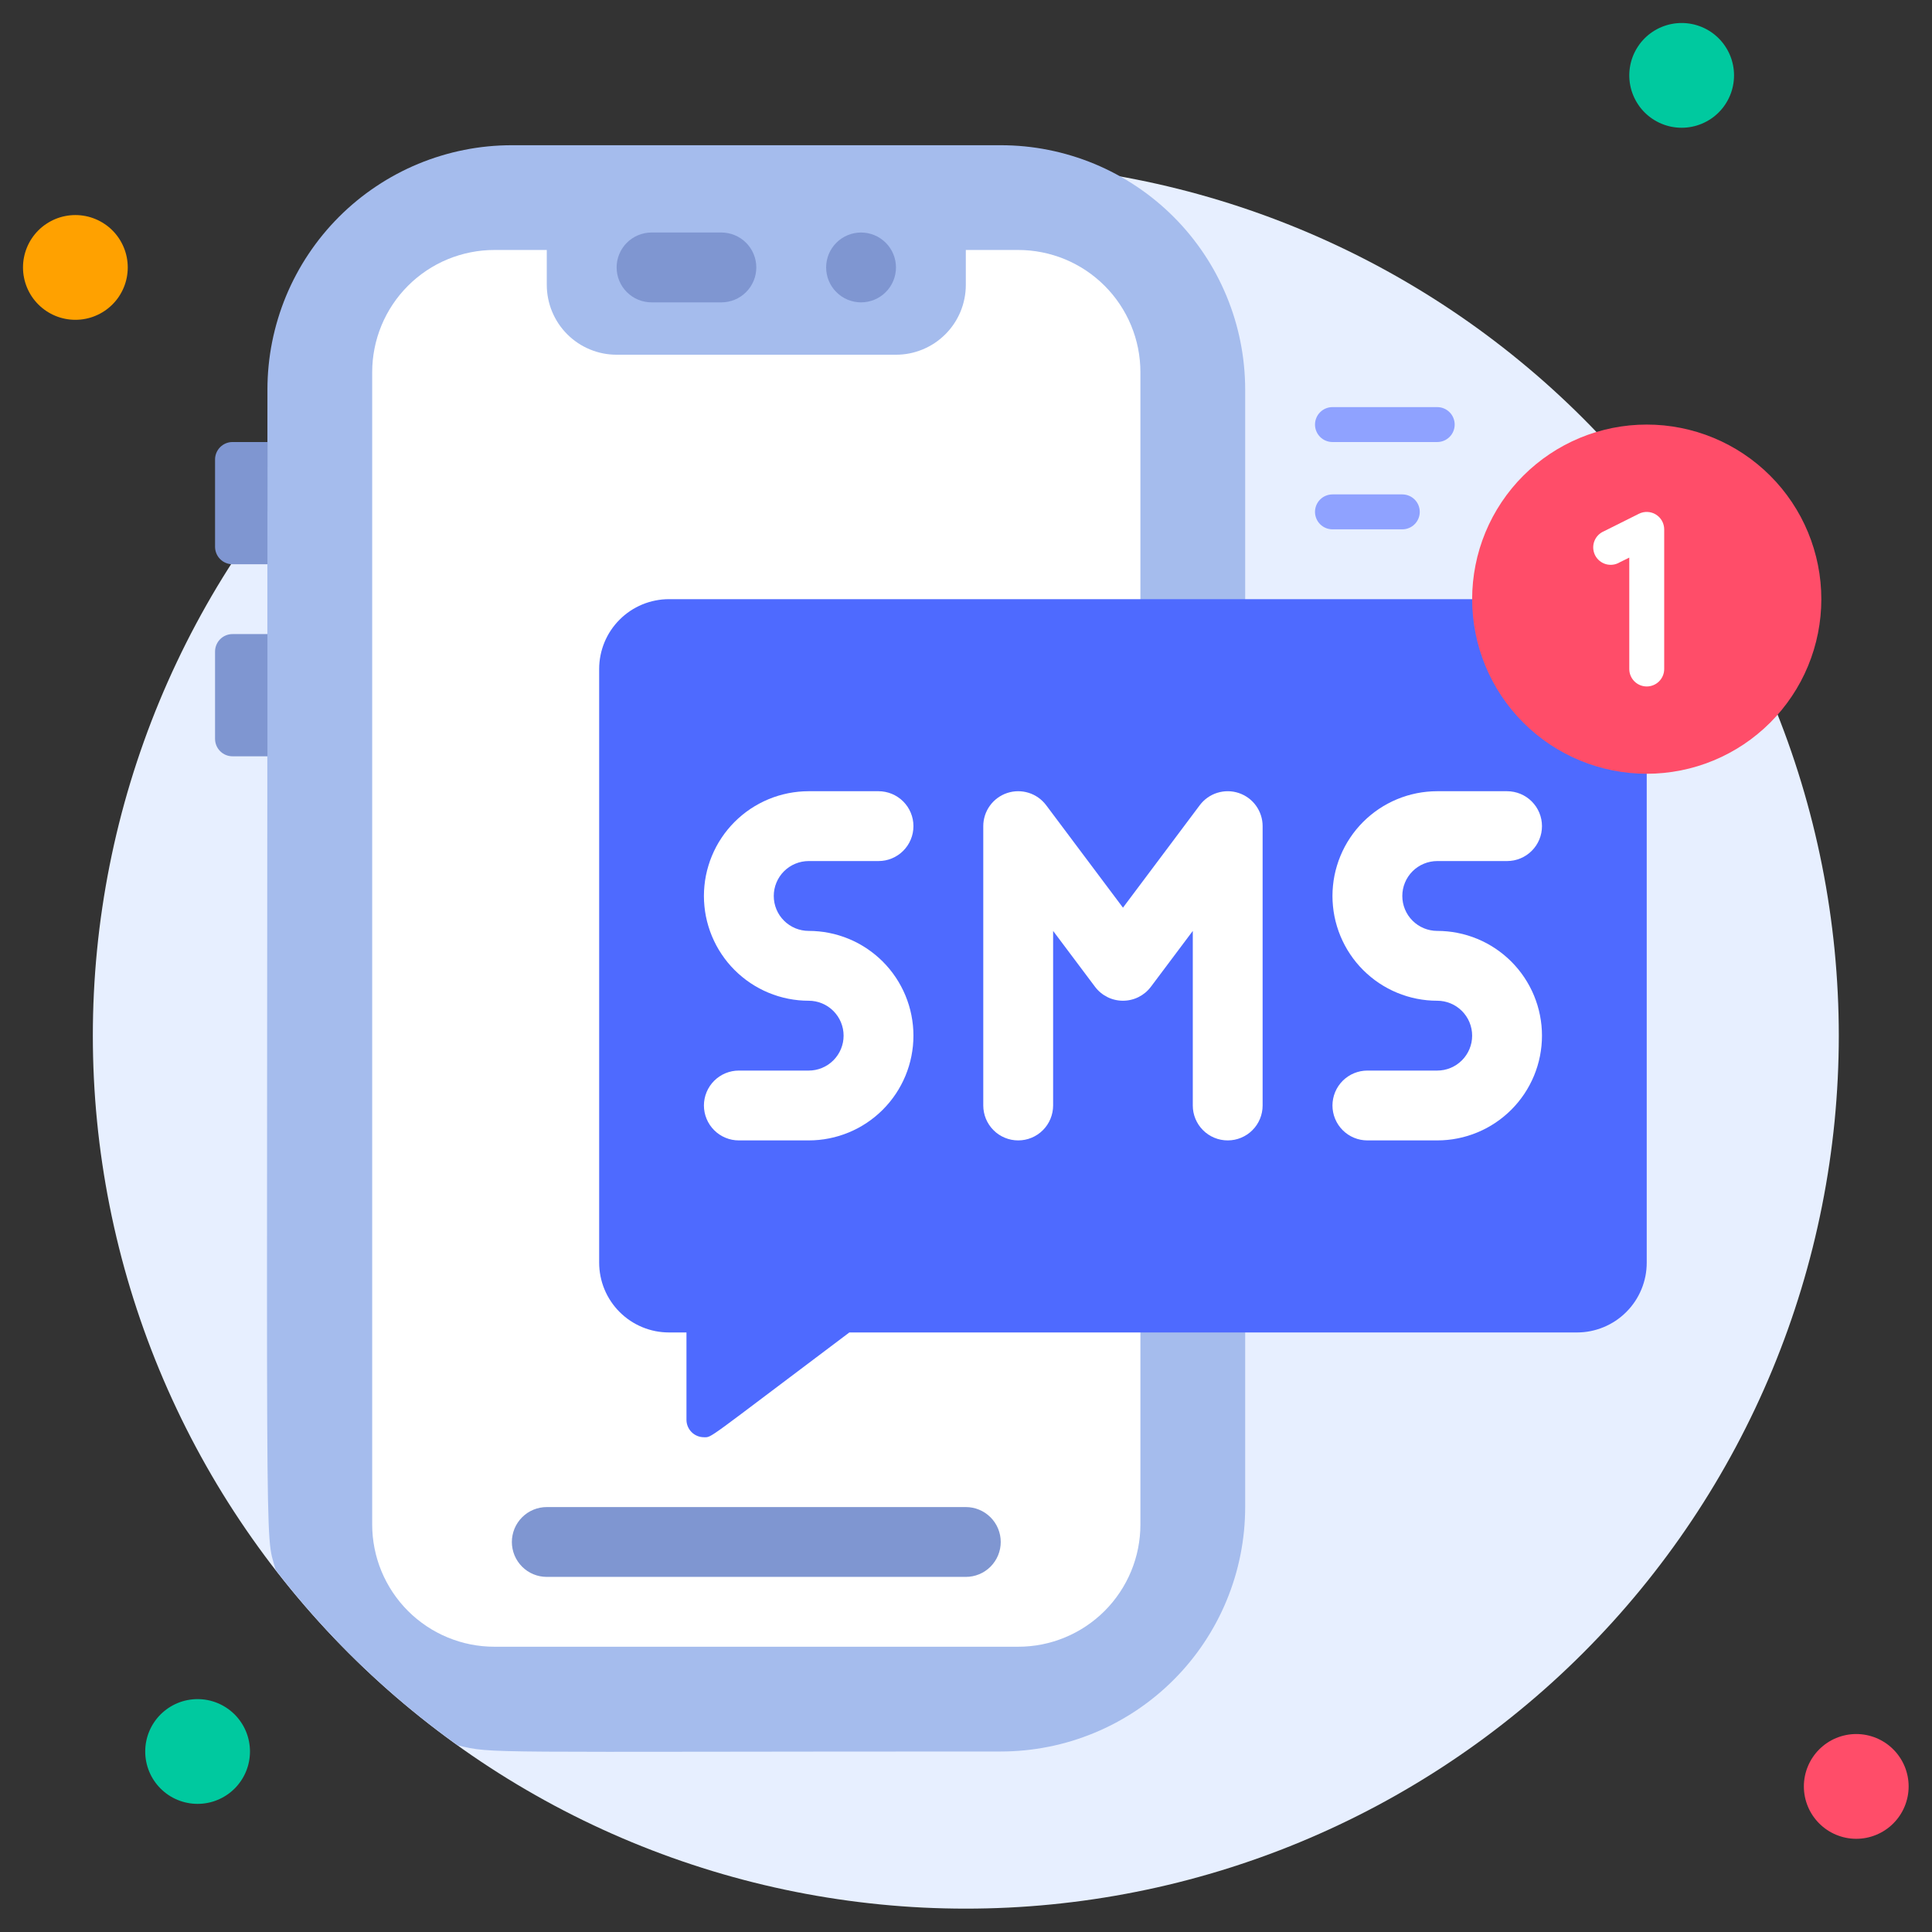 <svg xmlns="http://www.w3.org/2000/svg" xmlns:xlink="http://www.w3.org/1999/xlink" width="500" zoomAndPan="magnify" viewBox="0 0 375 375" height="500" preserveAspectRatio="xMidYMid meet" version="1.2"><rect x="0" y="0" width="375" height="375" fill="#333333" stroke="none"/><defs><clipPath id="2b28c35d60"><path d="M 18 31 L 357 31 L 357 370.465 L 18 370.465 Z M 18 31 "/></clipPath><clipPath id="3cbc045044"><path d="M 4.465 41 L 25 41 L 25 63 L 4.465 63 Z M 4.465 41 "/></clipPath><clipPath id="9d7052a3c0"><path d="M 316 4.465 L 337 4.465 L 337 25 L 316 25 Z M 316 4.465 "/></clipPath><clipPath id="454291e1e4"><path d="M 350 336 L 370.465 336 L 370.465 357 L 350 357 Z M 350 336 "/></clipPath></defs><g id="97123b2c4a"><g clip-rule="nonzero" clip-path="url(#2b28c35d60)"><path style=" stroke:none;fill-rule:nonzero;fill:#e7efff;fill-opacity:1;" d="M 356.91 201.02 C 356.91 203.793 356.84 206.562 356.703 209.332 C 356.566 212.105 356.363 214.867 356.094 217.629 C 355.82 220.387 355.48 223.141 355.074 225.883 C 354.668 228.625 354.195 231.355 353.652 234.078 C 353.113 236.797 352.504 239.5 351.832 242.191 C 351.156 244.883 350.418 247.555 349.613 250.207 C 348.809 252.859 347.938 255.492 347.004 258.105 C 346.07 260.715 345.07 263.301 344.012 265.863 C 342.949 268.426 341.824 270.961 340.641 273.465 C 339.453 275.973 338.207 278.449 336.902 280.895 C 335.594 283.34 334.227 285.754 332.801 288.133 C 331.375 290.512 329.891 292.852 328.352 295.156 C 326.812 297.465 325.215 299.73 323.562 301.957 C 321.91 304.184 320.207 306.371 318.445 308.516 C 316.688 310.656 314.875 312.758 313.016 314.812 C 311.152 316.867 309.238 318.875 307.281 320.836 C 305.32 322.797 303.312 324.707 301.258 326.57 C 299.203 328.434 297.102 330.242 294.957 332 C 292.816 333.762 290.629 335.465 288.402 337.117 C 286.176 338.77 283.906 340.367 281.602 341.906 C 279.297 343.449 276.953 344.93 274.574 346.355 C 272.199 347.781 269.785 349.148 267.34 350.457 C 264.895 351.762 262.418 353.012 259.91 354.195 C 257.402 355.383 254.871 356.504 252.309 357.566 C 249.746 358.629 247.16 359.625 244.547 360.559 C 241.938 361.492 239.305 362.363 236.652 363.168 C 233.996 363.973 231.324 364.711 228.637 365.387 C 225.945 366.059 223.242 366.668 220.52 367.207 C 217.801 367.75 215.07 368.223 212.328 368.629 C 209.582 369.035 206.832 369.375 204.074 369.648 C 201.312 369.922 198.547 370.125 195.777 370.262 C 193.008 370.395 190.238 370.465 187.465 370.465 C 184.691 370.465 181.918 370.395 179.148 370.262 C 176.379 370.125 173.617 369.922 170.855 369.648 C 168.098 369.375 165.344 369.035 162.602 368.629 C 159.859 368.223 157.125 367.75 154.406 367.207 C 151.688 366.668 148.98 366.059 146.293 365.387 C 143.602 364.711 140.93 363.973 138.277 363.168 C 135.625 362.363 132.992 361.492 130.379 360.559 C 127.77 359.625 125.184 358.629 122.621 357.566 C 120.059 356.504 117.523 355.383 115.016 354.195 C 112.512 353.012 110.035 351.762 107.59 350.457 C 105.145 349.148 102.73 347.781 100.352 346.355 C 97.973 344.93 95.633 343.449 93.324 341.906 C 91.02 340.367 88.754 338.77 86.527 337.117 C 84.297 335.465 82.113 333.762 79.969 332 C 77.824 330.242 75.727 328.434 73.672 326.57 C 71.617 324.707 69.609 322.797 67.648 320.836 C 65.688 318.875 63.777 316.867 61.914 314.812 C 60.051 312.758 58.242 310.656 56.48 308.516 C 54.723 306.371 53.016 304.184 51.363 301.957 C 49.715 299.73 48.117 297.465 46.574 295.156 C 45.035 292.852 43.551 290.512 42.125 288.133 C 40.699 285.754 39.336 283.34 38.027 280.895 C 36.719 278.449 35.473 275.973 34.289 273.465 C 33.102 270.961 31.98 268.426 30.918 265.863 C 29.855 263.301 28.859 260.715 27.926 258.105 C 26.992 255.492 26.121 252.859 25.316 250.207 C 24.512 247.555 23.77 244.883 23.098 242.191 C 22.426 239.5 21.816 236.797 21.277 234.078 C 20.734 231.355 20.262 228.625 19.855 225.883 C 19.445 223.141 19.105 220.387 18.836 217.629 C 18.562 214.867 18.359 212.105 18.223 209.332 C 18.086 206.562 18.02 203.793 18.02 201.02 C 18.02 198.246 18.086 195.477 18.223 192.707 C 18.359 189.938 18.562 187.172 18.836 184.41 C 19.105 181.652 19.445 178.898 19.855 176.156 C 20.262 173.414 20.734 170.684 21.277 167.961 C 21.816 165.242 22.426 162.539 23.098 159.848 C 23.77 157.156 24.512 154.484 25.316 151.832 C 26.121 149.18 26.992 146.547 27.926 143.934 C 28.859 141.324 29.855 138.738 30.918 136.176 C 31.98 133.613 33.102 131.078 34.289 128.574 C 35.473 126.066 36.719 123.59 38.027 121.145 C 39.336 118.699 40.699 116.285 42.125 113.906 C 43.551 111.527 45.035 109.188 46.574 106.883 C 48.117 104.574 49.715 102.309 51.363 100.082 C 53.016 97.855 54.723 95.668 56.48 93.523 C 58.242 91.383 60.051 89.281 61.914 87.227 C 63.777 85.172 65.688 83.164 67.648 81.203 C 69.609 79.242 71.617 77.332 73.672 75.469 C 75.727 73.605 77.824 71.797 79.969 70.039 C 82.113 68.277 84.297 66.574 86.527 64.922 C 88.754 63.27 91.02 61.672 93.324 60.133 C 95.633 58.59 97.973 57.109 100.352 55.684 C 102.73 54.258 105.145 52.891 107.59 51.582 C 110.035 50.277 112.512 49.027 115.016 47.844 C 117.523 46.656 120.059 45.535 122.621 44.473 C 125.184 43.414 127.77 42.414 130.379 41.48 C 132.992 40.547 135.625 39.676 138.277 38.871 C 140.93 38.066 143.602 37.328 146.293 36.652 C 148.98 35.98 151.688 35.371 154.406 34.832 C 157.125 34.289 159.859 33.816 162.602 33.41 C 165.344 33.004 168.098 32.664 170.855 32.391 C 173.617 32.121 176.379 31.914 179.148 31.777 C 181.918 31.645 184.691 31.574 187.465 31.574 C 190.238 31.574 193.008 31.645 195.777 31.777 C 198.547 31.914 201.312 32.121 204.074 32.391 C 206.832 32.664 209.582 33.004 212.328 33.41 C 215.07 33.816 217.801 34.289 220.52 34.832 C 223.242 35.371 225.945 35.98 228.637 36.652 C 231.324 37.328 233.996 38.066 236.652 38.871 C 239.305 39.676 241.938 40.547 244.547 41.48 C 247.16 42.414 249.746 43.414 252.309 44.473 C 254.871 45.535 257.402 46.656 259.91 47.844 C 262.418 49.027 264.895 50.277 267.34 51.582 C 269.785 52.891 272.199 54.258 274.574 55.684 C 276.953 57.109 279.297 58.59 281.602 60.133 C 283.906 61.672 286.176 63.27 288.402 64.922 C 290.629 66.574 292.816 68.277 294.957 70.039 C 297.102 71.797 299.203 73.605 301.258 75.469 C 303.312 77.332 305.32 79.242 307.281 81.203 C 309.238 83.164 311.152 85.172 313.016 87.227 C 314.875 89.281 316.688 91.383 318.445 93.523 C 320.207 95.668 321.91 97.855 323.562 100.082 C 325.215 102.309 326.812 104.574 328.352 106.883 C 329.891 109.188 331.375 111.527 332.801 113.906 C 334.227 116.285 335.594 118.699 336.902 121.145 C 338.207 123.59 339.453 126.066 340.641 128.574 C 341.824 131.078 342.949 133.613 344.012 136.176 C 345.07 138.738 346.07 141.324 347.004 143.934 C 347.938 146.547 348.809 149.18 349.613 151.832 C 350.418 154.484 351.156 157.156 351.832 159.848 C 352.504 162.539 353.113 165.242 353.652 167.961 C 354.195 170.684 354.668 173.414 355.074 176.156 C 355.48 178.898 355.82 181.652 356.094 184.41 C 356.363 187.172 356.566 189.938 356.703 192.707 C 356.84 195.477 356.91 198.246 356.91 201.02 Z M 356.91 201.02 "/></g><g clip-rule="nonzero" clip-path="url(#3cbc045044)"><path style=" stroke:none;fill-rule:nonzero;fill:#ffa100;fill-opacity:1;" d="M 24.797 51.91 C 24.797 52.574 24.73 53.238 24.602 53.891 C 24.473 54.547 24.277 55.184 24.023 55.801 C 23.77 56.414 23.453 57 23.086 57.559 C 22.715 58.113 22.293 58.625 21.82 59.098 C 21.348 59.57 20.836 59.992 20.277 60.363 C 19.723 60.734 19.137 61.047 18.52 61.301 C 17.906 61.559 17.27 61.75 16.613 61.879 C 15.961 62.012 15.297 62.074 14.629 62.074 C 13.965 62.074 13.301 62.012 12.648 61.879 C 11.992 61.75 11.355 61.559 10.738 61.301 C 10.125 61.047 9.539 60.734 8.984 60.363 C 8.426 59.992 7.914 59.57 7.441 59.098 C 6.969 58.625 6.547 58.113 6.176 57.559 C 5.805 57 5.492 56.414 5.238 55.801 C 4.984 55.184 4.789 54.547 4.66 53.891 C 4.527 53.238 4.465 52.574 4.465 51.91 C 4.465 51.242 4.527 50.578 4.66 49.926 C 4.789 49.27 4.984 48.633 5.238 48.02 C 5.492 47.402 5.805 46.816 6.176 46.262 C 6.547 45.707 6.969 45.191 7.441 44.719 C 7.914 44.246 8.426 43.824 8.984 43.457 C 9.539 43.086 10.125 42.77 10.738 42.516 C 11.355 42.262 11.992 42.066 12.648 41.938 C 13.301 41.809 13.965 41.742 14.629 41.742 C 15.297 41.742 15.961 41.809 16.613 41.938 C 17.27 42.066 17.906 42.262 18.52 42.516 C 19.137 42.77 19.723 43.086 20.277 43.457 C 20.836 43.824 21.348 44.246 21.82 44.719 C 22.293 45.191 22.715 45.707 23.086 46.262 C 23.453 46.816 23.77 47.402 24.023 48.02 C 24.277 48.633 24.473 49.27 24.602 49.926 C 24.73 50.578 24.797 51.242 24.797 51.91 Z M 24.797 51.91 "/></g><g clip-rule="nonzero" clip-path="url(#9d7052a3c0)"><path style=" stroke:none;fill-rule:nonzero;fill:#00c99f;fill-opacity:1;" d="M 336.574 14.629 C 336.574 15.297 336.512 15.961 336.379 16.613 C 336.25 17.27 336.059 17.906 335.801 18.52 C 335.547 19.137 335.234 19.723 334.863 20.277 C 334.492 20.836 334.07 21.348 333.598 21.82 C 333.125 22.293 332.613 22.715 332.059 23.086 C 331.5 23.453 330.914 23.77 330.301 24.023 C 329.684 24.277 329.047 24.473 328.391 24.602 C 327.738 24.73 327.074 24.797 326.41 24.797 C 325.742 24.797 325.078 24.73 324.426 24.602 C 323.77 24.473 323.133 24.277 322.52 24.023 C 321.902 23.77 321.316 23.453 320.762 23.086 C 320.203 22.715 319.691 22.293 319.219 21.82 C 318.746 21.348 318.324 20.836 317.957 20.277 C 317.586 19.723 317.27 19.137 317.016 18.52 C 316.762 17.906 316.566 17.27 316.438 16.613 C 316.309 15.961 316.242 15.297 316.242 14.629 C 316.242 13.965 316.309 13.301 316.438 12.648 C 316.566 11.992 316.762 11.355 317.016 10.738 C 317.27 10.125 317.586 9.539 317.957 8.984 C 318.324 8.426 318.746 7.914 319.219 7.441 C 319.691 6.969 320.203 6.547 320.762 6.176 C 321.316 5.805 321.902 5.492 322.52 5.238 C 323.133 4.984 323.77 4.789 324.426 4.66 C 325.078 4.527 325.742 4.465 326.41 4.465 C 327.074 4.465 327.738 4.527 328.391 4.66 C 329.047 4.789 329.684 4.984 330.301 5.238 C 330.914 5.492 331.5 5.805 332.059 6.176 C 332.613 6.547 333.125 6.969 333.598 7.441 C 334.07 7.914 334.492 8.426 334.863 8.984 C 335.234 9.539 335.547 10.125 335.801 10.738 C 336.059 11.355 336.25 11.992 336.379 12.648 C 336.512 13.301 336.574 13.965 336.574 14.629 Z M 336.574 14.629 "/></g><g clip-rule="nonzero" clip-path="url(#454291e1e4)"><path style=" stroke:none;fill-rule:nonzero;fill:#ff4d69;fill-opacity:1;" d="M 370.465 346.742 C 370.465 347.41 370.398 348.07 370.27 348.727 C 370.137 349.379 369.945 350.016 369.691 350.633 C 369.434 351.25 369.121 351.836 368.75 352.391 C 368.379 352.945 367.957 353.457 367.484 353.93 C 367.016 354.402 366.5 354.824 365.945 355.195 C 365.391 355.566 364.805 355.879 364.188 356.133 C 363.57 356.391 362.934 356.582 362.281 356.715 C 361.625 356.844 360.965 356.91 360.297 356.91 C 359.629 356.91 358.969 356.844 358.312 356.715 C 357.66 356.582 357.023 356.391 356.406 356.133 C 355.789 355.879 355.203 355.566 354.648 355.195 C 354.094 354.824 353.582 354.402 353.109 353.93 C 352.637 353.457 352.215 352.945 351.844 352.391 C 351.473 351.836 351.16 351.25 350.906 350.633 C 350.648 350.016 350.457 349.379 350.324 348.727 C 350.195 348.07 350.129 347.41 350.129 346.742 C 350.129 346.074 350.195 345.414 350.324 344.758 C 350.457 344.105 350.648 343.469 350.906 342.852 C 351.16 342.234 351.473 341.648 351.844 341.094 C 352.215 340.539 352.637 340.023 353.109 339.555 C 353.582 339.082 354.094 338.66 354.648 338.289 C 355.203 337.918 355.789 337.605 356.406 337.348 C 357.023 337.094 357.66 336.902 358.312 336.77 C 358.969 336.641 359.629 336.574 360.297 336.574 C 360.965 336.574 361.625 336.641 362.281 336.77 C 362.934 336.902 363.57 337.094 364.188 337.348 C 364.805 337.605 365.391 337.918 365.945 338.289 C 366.5 338.66 367.016 339.082 367.484 339.555 C 367.957 340.023 368.379 340.539 368.75 341.094 C 369.121 341.648 369.434 342.234 369.691 342.852 C 369.945 343.469 370.137 344.105 370.27 344.758 C 370.398 345.414 370.465 346.074 370.465 346.742 Z M 370.465 346.742 "/></g><path style=" stroke:none;fill-rule:nonzero;fill:#00c99f;fill-opacity:1;" d="M 48.52 339.965 C 48.52 340.633 48.453 341.293 48.324 341.949 C 48.195 342.602 48 343.238 47.746 343.855 C 47.492 344.473 47.176 345.059 46.805 345.613 C 46.434 346.168 46.016 346.68 45.543 347.152 C 45.07 347.625 44.555 348.047 44 348.418 C 43.445 348.789 42.859 349.102 42.242 349.355 C 41.625 349.613 40.992 349.805 40.336 349.934 C 39.68 350.066 39.02 350.129 38.352 350.129 C 37.684 350.129 37.023 350.066 36.371 349.934 C 35.715 349.805 35.078 349.613 34.461 349.355 C 33.844 349.102 33.258 348.789 32.703 348.418 C 32.148 348.047 31.637 347.625 31.164 347.152 C 30.691 346.68 30.27 346.168 29.898 345.613 C 29.527 345.059 29.215 344.473 28.961 343.855 C 28.703 343.238 28.512 342.602 28.383 341.949 C 28.25 341.293 28.188 340.633 28.188 339.965 C 28.188 339.297 28.25 338.637 28.383 337.98 C 28.512 337.324 28.703 336.691 28.961 336.074 C 29.215 335.457 29.527 334.871 29.898 334.316 C 30.27 333.762 30.691 333.246 31.164 332.773 C 31.637 332.305 32.148 331.883 32.703 331.512 C 33.258 331.141 33.844 330.828 34.461 330.57 C 35.078 330.316 35.715 330.121 36.371 329.992 C 37.023 329.863 37.684 329.797 38.352 329.797 C 39.02 329.797 39.68 329.863 40.336 329.992 C 40.992 330.121 41.625 330.316 42.242 330.57 C 42.859 330.828 43.445 331.141 44 331.512 C 44.555 331.883 45.07 332.305 45.543 332.773 C 46.016 333.246 46.434 333.762 46.805 334.316 C 47.176 334.871 47.492 335.457 47.746 336.074 C 48 336.691 48.195 337.324 48.324 337.98 C 48.453 338.637 48.52 339.297 48.52 339.965 Z M 48.52 339.965 "/><path style=" stroke:none;fill-rule:nonzero;fill:#a5bced;fill-opacity:1;" d="M 241.688 75.629 L 241.688 292.52 C 241.688 294.074 241.609 295.625 241.457 297.172 C 241.305 298.715 241.078 300.25 240.773 301.777 C 240.473 303.301 240.094 304.805 239.645 306.293 C 239.191 307.777 238.668 309.238 238.074 310.676 C 237.48 312.113 236.816 313.516 236.086 314.883 C 235.352 316.254 234.555 317.586 233.691 318.879 C 232.828 320.172 231.902 321.418 230.918 322.617 C 229.93 323.82 228.891 324.969 227.789 326.066 C 226.691 327.168 225.543 328.207 224.34 329.195 C 223.141 330.18 221.891 331.105 220.602 331.969 C 219.309 332.832 217.977 333.629 216.605 334.363 C 215.238 335.094 213.832 335.758 212.398 336.352 C 210.961 336.945 209.5 337.469 208.016 337.922 C 206.527 338.371 205.023 338.75 203.496 339.051 C 201.973 339.355 200.438 339.582 198.891 339.734 C 197.348 339.887 195.797 339.965 194.242 339.965 C 92.168 339.965 95.965 340.438 88.848 338.777 C 75.387 329.168 63.602 317.816 53.5 304.719 C 51.266 296.383 51.91 312.277 51.91 75.629 C 51.91 74.078 51.984 72.527 52.137 70.98 C 52.289 69.434 52.516 67.898 52.82 66.375 C 53.125 64.852 53.5 63.344 53.953 61.859 C 54.402 60.371 54.926 58.91 55.52 57.473 C 56.113 56.039 56.777 54.637 57.512 53.266 C 58.242 51.895 59.043 50.562 59.906 49.273 C 60.77 47.98 61.691 46.734 62.68 45.531 C 63.664 44.332 64.707 43.18 65.805 42.082 C 66.902 40.984 68.055 39.941 69.254 38.957 C 70.457 37.969 71.703 37.047 72.996 36.184 C 74.285 35.32 75.617 34.52 76.988 33.789 C 78.359 33.055 79.762 32.391 81.195 31.797 C 82.633 31.203 84.094 30.68 85.582 30.23 C 87.066 29.777 88.574 29.402 90.098 29.098 C 91.621 28.793 93.156 28.566 94.703 28.414 C 96.25 28.262 97.801 28.188 99.352 28.188 L 194.242 28.188 C 195.797 28.188 197.348 28.262 198.891 28.414 C 200.438 28.566 201.973 28.793 203.496 29.098 C 205.023 29.402 206.527 29.777 208.016 30.23 C 209.5 30.68 210.961 31.203 212.398 31.797 C 213.832 32.391 215.238 33.055 216.605 33.789 C 217.977 34.52 219.309 35.32 220.602 36.184 C 221.891 37.047 223.141 37.969 224.34 38.957 C 225.543 39.941 226.691 40.984 227.789 42.082 C 228.891 43.18 229.93 44.332 230.918 45.531 C 231.902 46.734 232.828 47.98 233.691 49.273 C 234.555 50.562 235.352 51.895 236.086 53.266 C 236.816 54.637 237.48 56.039 238.074 57.473 C 238.668 58.91 239.191 60.371 239.645 61.859 C 240.094 63.344 240.473 64.852 240.773 66.375 C 241.078 67.898 241.305 69.434 241.457 70.98 C 241.609 72.527 241.688 74.078 241.688 75.629 Z M 241.688 75.629 "/><path style=" stroke:none;fill-rule:nonzero;fill:#ffffff;fill-opacity:1;" d="M 95.965 48.52 L 197.629 48.52 C 198.406 48.52 199.184 48.559 199.957 48.633 C 200.73 48.711 201.496 48.824 202.258 48.977 C 203.02 49.129 203.773 49.316 204.516 49.543 C 205.262 49.766 205.992 50.027 206.707 50.324 C 207.426 50.621 208.129 50.953 208.812 51.32 C 209.5 51.688 210.164 52.086 210.809 52.516 C 211.457 52.949 212.078 53.41 212.68 53.906 C 213.281 54.398 213.855 54.918 214.406 55.469 C 214.953 56.016 215.477 56.594 215.969 57.191 C 216.461 57.793 216.922 58.418 217.355 59.062 C 217.785 59.707 218.188 60.375 218.551 61.059 C 218.918 61.746 219.25 62.445 219.547 63.164 C 219.844 63.883 220.105 64.613 220.332 65.355 C 220.559 66.098 220.746 66.852 220.898 67.613 C 221.047 68.375 221.164 69.145 221.238 69.918 C 221.316 70.691 221.352 71.465 221.352 72.242 L 221.352 295.91 C 221.352 296.684 221.316 297.461 221.238 298.234 C 221.164 299.008 221.047 299.773 220.898 300.535 C 220.746 301.297 220.559 302.051 220.332 302.793 C 220.105 303.539 219.844 304.27 219.547 304.988 C 219.25 305.703 218.918 306.406 218.551 307.09 C 218.188 307.777 217.785 308.441 217.355 309.086 C 216.922 309.734 216.461 310.355 215.969 310.957 C 215.477 311.559 214.953 312.133 214.406 312.684 C 213.855 313.23 213.281 313.754 212.68 314.246 C 212.078 314.738 211.457 315.199 210.809 315.633 C 210.164 316.062 209.5 316.465 208.812 316.828 C 208.129 317.195 207.426 317.527 206.707 317.824 C 205.992 318.121 205.262 318.383 204.516 318.609 C 203.773 318.836 203.02 319.023 202.258 319.176 C 201.496 319.328 200.73 319.441 199.957 319.516 C 199.184 319.594 198.406 319.629 197.629 319.629 L 95.965 319.629 C 95.188 319.629 94.41 319.594 93.641 319.516 C 92.867 319.441 92.098 319.328 91.336 319.176 C 90.574 319.023 89.82 318.836 89.078 318.609 C 88.336 318.383 87.605 318.121 86.887 317.824 C 86.168 317.527 85.465 317.195 84.781 316.828 C 84.098 316.465 83.43 316.062 82.785 315.633 C 82.141 315.199 81.516 314.738 80.914 314.246 C 80.312 313.754 79.738 313.23 79.191 312.684 C 78.641 312.133 78.121 311.559 77.625 310.957 C 77.133 310.355 76.672 309.734 76.238 309.086 C 75.809 308.441 75.41 307.777 75.043 307.09 C 74.676 306.406 74.344 305.703 74.047 304.988 C 73.75 304.27 73.488 303.539 73.262 302.793 C 73.039 302.051 72.848 301.297 72.699 300.535 C 72.547 299.773 72.434 299.008 72.355 298.234 C 72.281 297.461 72.242 296.684 72.242 295.91 L 72.242 72.242 C 72.242 71.465 72.281 70.691 72.355 69.918 C 72.434 69.145 72.547 68.375 72.699 67.613 C 72.848 66.852 73.039 66.098 73.262 65.355 C 73.488 64.613 73.75 63.883 74.047 63.164 C 74.344 62.445 74.676 61.746 75.043 61.059 C 75.41 60.375 75.809 59.707 76.238 59.062 C 76.672 58.418 77.133 57.793 77.625 57.191 C 78.121 56.594 78.641 56.016 79.191 55.469 C 79.738 54.918 80.312 54.398 80.914 53.906 C 81.516 53.41 82.141 52.949 82.785 52.516 C 83.43 52.086 84.098 51.688 84.781 51.32 C 85.465 50.953 86.168 50.621 86.887 50.324 C 87.605 50.027 88.336 49.766 89.078 49.543 C 89.82 49.316 90.574 49.129 91.336 48.977 C 92.098 48.824 92.867 48.711 93.641 48.633 C 94.41 48.559 95.188 48.52 95.965 48.52 Z M 95.965 48.52 "/><path style=" stroke:none;fill-rule:nonzero;fill:#a5bced;fill-opacity:1;" d="M 106.129 45.129 L 187.465 45.129 L 187.465 55.297 C 187.465 56.188 187.379 57.07 187.203 57.941 C 187.031 58.816 186.773 59.664 186.434 60.484 C 186.09 61.309 185.676 62.09 185.18 62.828 C 184.684 63.57 184.125 64.254 183.492 64.883 C 182.863 65.512 182.18 66.074 181.441 66.57 C 180.699 67.062 179.918 67.48 179.098 67.82 C 178.273 68.16 177.426 68.418 176.555 68.594 C 175.68 68.766 174.797 68.852 173.91 68.852 L 119.688 68.852 C 118.797 68.852 117.914 68.766 117.043 68.594 C 116.168 68.418 115.32 68.16 114.5 67.82 C 113.676 67.48 112.895 67.062 112.156 66.57 C 111.414 66.074 110.73 65.512 110.102 64.883 C 109.473 64.254 108.91 63.57 108.414 62.828 C 107.922 62.09 107.504 61.309 107.164 60.484 C 106.82 59.664 106.566 58.816 106.391 57.941 C 106.219 57.07 106.129 56.188 106.129 55.297 Z M 106.129 45.129 "/><path style=" stroke:none;fill-rule:nonzero;fill:#7f96d1;fill-opacity:1;" d="M 140.02 58.688 L 126.465 58.688 C 126.02 58.688 125.578 58.645 125.141 58.555 C 124.707 58.469 124.281 58.34 123.871 58.172 C 123.461 58 123.07 57.793 122.699 57.543 C 122.328 57.297 121.984 57.016 121.672 56.699 C 121.355 56.387 121.074 56.043 120.828 55.676 C 120.582 55.305 120.371 54.914 120.203 54.504 C 120.031 54.09 119.902 53.668 119.816 53.23 C 119.73 52.793 119.688 52.355 119.688 51.91 C 119.688 51.465 119.73 51.023 119.816 50.586 C 119.902 50.148 120.031 49.727 120.203 49.316 C 120.371 48.902 120.582 48.512 120.828 48.145 C 121.074 47.773 121.355 47.43 121.672 47.117 C 121.984 46.801 122.328 46.52 122.699 46.273 C 123.07 46.027 123.461 45.816 123.871 45.648 C 124.281 45.477 124.707 45.348 125.141 45.262 C 125.578 45.176 126.02 45.129 126.465 45.129 L 140.02 45.129 C 140.465 45.129 140.906 45.176 141.344 45.262 C 141.777 45.348 142.203 45.477 142.613 45.648 C 143.023 45.816 143.414 46.027 143.785 46.273 C 144.156 46.52 144.496 46.801 144.812 47.117 C 145.125 47.43 145.406 47.773 145.656 48.145 C 145.902 48.512 146.109 48.902 146.281 49.316 C 146.453 49.727 146.582 50.148 146.668 50.586 C 146.754 51.023 146.797 51.465 146.797 51.91 C 146.797 52.355 146.754 52.793 146.668 53.23 C 146.582 53.668 146.453 54.09 146.281 54.504 C 146.109 54.914 145.902 55.305 145.656 55.676 C 145.406 56.043 145.125 56.387 144.812 56.699 C 144.496 57.016 144.156 57.297 143.785 57.543 C 143.414 57.793 143.023 58 142.613 58.172 C 142.203 58.34 141.777 58.469 141.344 58.555 C 140.906 58.645 140.465 58.688 140.02 58.688 Z M 140.02 58.688 "/><path style=" stroke:none;fill-rule:nonzero;fill:#7f96d1;fill-opacity:1;" d="M 173.91 51.91 C 173.91 52.355 173.863 52.793 173.777 53.23 C 173.691 53.668 173.562 54.09 173.391 54.504 C 173.223 54.914 173.012 55.305 172.766 55.676 C 172.52 56.043 172.238 56.387 171.922 56.699 C 171.609 57.016 171.266 57.297 170.895 57.543 C 170.527 57.793 170.137 58 169.723 58.172 C 169.312 58.34 168.891 58.469 168.453 58.555 C 168.016 58.645 167.574 58.688 167.129 58.688 C 166.688 58.688 166.246 58.645 165.809 58.555 C 165.371 58.469 164.949 58.34 164.535 58.172 C 164.125 58 163.734 57.793 163.363 57.543 C 162.996 57.297 162.652 57.016 162.34 56.699 C 162.023 56.387 161.742 56.043 161.496 55.676 C 161.246 55.305 161.039 54.914 160.867 54.504 C 160.699 54.09 160.57 53.668 160.484 53.23 C 160.395 52.793 160.352 52.355 160.352 51.91 C 160.352 51.465 160.395 51.023 160.484 50.586 C 160.57 50.148 160.699 49.727 160.867 49.316 C 161.039 48.902 161.246 48.512 161.496 48.145 C 161.742 47.773 162.023 47.43 162.34 47.117 C 162.652 46.801 162.996 46.52 163.363 46.273 C 163.734 46.027 164.125 45.816 164.535 45.648 C 164.949 45.477 165.371 45.348 165.809 45.262 C 166.246 45.176 166.688 45.129 167.129 45.129 C 167.574 45.129 168.016 45.176 168.453 45.262 C 168.891 45.348 169.312 45.477 169.723 45.648 C 170.137 45.816 170.527 46.027 170.895 46.273 C 171.266 46.52 171.609 46.801 171.922 47.117 C 172.238 47.43 172.52 47.773 172.766 48.145 C 173.012 48.512 173.223 48.902 173.391 49.316 C 173.562 49.727 173.691 50.148 173.777 50.586 C 173.863 51.023 173.91 51.465 173.91 51.91 Z M 173.91 51.91 "/><path style=" stroke:none;fill-rule:nonzero;fill:#4e6aff;fill-opacity:1;" d="M 306.074 116.297 L 129.852 116.297 C 128.961 116.297 128.082 116.383 127.207 116.559 C 126.336 116.73 125.488 116.988 124.664 117.328 C 123.844 117.668 123.062 118.086 122.32 118.582 C 121.582 119.078 120.898 119.637 120.27 120.27 C 119.637 120.898 119.078 121.582 118.582 122.32 C 118.086 123.062 117.668 123.844 117.328 124.664 C 116.988 125.488 116.73 126.336 116.559 127.207 C 116.383 128.082 116.297 128.961 116.297 129.852 L 116.297 245.074 C 116.297 245.965 116.383 246.848 116.559 247.719 C 116.73 248.594 116.988 249.441 117.328 250.262 C 117.668 251.086 118.086 251.867 118.582 252.605 C 119.078 253.348 119.637 254.031 120.27 254.66 C 120.898 255.289 121.582 255.852 122.32 256.348 C 123.062 256.84 123.844 257.258 124.664 257.598 C 125.488 257.938 126.336 258.195 127.207 258.371 C 128.082 258.543 128.961 258.629 129.852 258.629 L 133.242 258.629 L 133.242 275.574 C 133.242 276.023 133.328 276.457 133.5 276.871 C 133.672 277.289 133.918 277.652 134.234 277.973 C 134.551 278.289 134.918 278.535 135.332 278.707 C 135.75 278.879 136.18 278.965 136.629 278.965 C 138.258 278.965 136.629 279.844 164.859 258.629 L 306.074 258.629 C 306.965 258.629 307.848 258.543 308.719 258.371 C 309.594 258.195 310.441 257.938 311.262 257.598 C 312.086 257.258 312.867 256.84 313.605 256.348 C 314.348 255.852 315.031 255.289 315.66 254.66 C 316.289 254.031 316.852 253.348 317.348 252.605 C 317.84 251.867 318.258 251.086 318.598 250.262 C 318.938 249.441 319.195 248.594 319.371 247.719 C 319.543 246.848 319.629 245.965 319.629 245.074 L 319.629 129.852 C 319.629 128.961 319.543 128.082 319.371 127.207 C 319.195 126.336 318.938 125.488 318.598 124.664 C 318.258 123.844 317.84 123.062 317.348 122.32 C 316.852 121.582 316.289 120.898 315.66 120.27 C 315.031 119.637 314.348 119.078 313.605 118.582 C 312.867 118.086 312.086 117.668 311.262 117.328 C 310.441 116.988 309.594 116.73 308.719 116.559 C 307.848 116.383 306.965 116.297 306.074 116.297 Z M 306.074 116.297 "/><path style=" stroke:none;fill-rule:nonzero;fill:#ffffff;fill-opacity:1;" d="M 156.965 167.129 L 170.52 167.129 C 170.965 167.129 171.406 167.086 171.844 167 C 172.277 166.914 172.703 166.785 173.113 166.613 C 173.523 166.445 173.914 166.234 174.285 165.988 C 174.656 165.742 174.996 165.461 175.312 165.145 C 175.625 164.832 175.906 164.488 176.156 164.117 C 176.402 163.75 176.609 163.359 176.781 162.945 C 176.953 162.535 177.082 162.113 177.168 161.676 C 177.254 161.238 177.297 160.797 177.297 160.352 C 177.297 159.906 177.254 159.469 177.168 159.031 C 177.082 158.594 176.953 158.172 176.781 157.758 C 176.609 157.348 176.402 156.957 176.156 156.586 C 175.906 156.219 175.625 155.875 175.312 155.559 C 174.996 155.246 174.656 154.965 174.285 154.719 C 173.914 154.469 173.523 154.262 173.113 154.09 C 172.703 153.922 172.277 153.793 171.844 153.707 C 171.406 153.617 170.965 153.574 170.52 153.574 L 156.965 153.574 C 156.297 153.574 155.633 153.609 154.973 153.672 C 154.309 153.738 153.648 153.836 152.996 153.965 C 152.344 154.098 151.699 154.258 151.062 154.449 C 150.426 154.645 149.797 154.867 149.184 155.121 C 148.566 155.379 147.965 155.664 147.379 155.977 C 146.793 156.289 146.223 156.633 145.668 157 C 145.113 157.371 144.578 157.77 144.066 158.191 C 143.551 158.613 143.059 159.059 142.586 159.531 C 142.117 160 141.668 160.496 141.246 161.008 C 140.824 161.523 140.426 162.059 140.059 162.613 C 139.688 163.164 139.344 163.734 139.031 164.324 C 138.719 164.91 138.434 165.512 138.18 166.129 C 137.922 166.742 137.699 167.367 137.508 168.008 C 137.312 168.645 137.152 169.289 137.02 169.941 C 136.891 170.594 136.793 171.254 136.73 171.914 C 136.664 172.578 136.629 173.242 136.629 173.91 C 136.629 174.574 136.664 175.238 136.73 175.902 C 136.793 176.562 136.891 177.223 137.02 177.875 C 137.152 178.527 137.312 179.172 137.508 179.812 C 137.699 180.449 137.922 181.074 138.18 181.691 C 138.434 182.305 138.719 182.906 139.031 183.492 C 139.344 184.082 139.688 184.652 140.059 185.203 C 140.426 185.758 140.824 186.293 141.246 186.809 C 141.668 187.324 142.117 187.816 142.586 188.285 C 143.059 188.758 143.551 189.203 144.066 189.625 C 144.578 190.047 145.113 190.445 145.668 190.816 C 146.223 191.184 146.793 191.527 147.379 191.84 C 147.965 192.156 148.566 192.438 149.184 192.695 C 149.797 192.949 150.426 193.172 151.062 193.367 C 151.699 193.559 152.344 193.723 152.996 193.852 C 153.648 193.98 154.309 194.078 154.973 194.145 C 155.633 194.211 156.297 194.242 156.965 194.242 C 157.41 194.242 157.852 194.285 158.285 194.371 C 158.723 194.457 159.148 194.586 159.559 194.758 C 159.969 194.93 160.359 195.137 160.73 195.383 C 161.098 195.633 161.441 195.914 161.758 196.227 C 162.07 196.543 162.352 196.883 162.598 197.254 C 162.848 197.625 163.055 198.016 163.227 198.426 C 163.395 198.836 163.523 199.262 163.613 199.699 C 163.699 200.133 163.742 200.574 163.742 201.02 C 163.742 201.465 163.699 201.906 163.613 202.344 C 163.523 202.777 163.395 203.203 163.227 203.613 C 163.055 204.023 162.848 204.414 162.598 204.785 C 162.352 205.156 162.07 205.496 161.758 205.812 C 161.441 206.125 161.098 206.406 160.73 206.656 C 160.359 206.902 159.969 207.109 159.559 207.281 C 159.148 207.453 158.723 207.582 158.285 207.668 C 157.852 207.754 157.41 207.797 156.965 207.797 L 143.41 207.797 C 142.965 207.797 142.523 207.84 142.086 207.926 C 141.648 208.016 141.227 208.145 140.816 208.312 C 140.402 208.484 140.012 208.691 139.645 208.941 C 139.273 209.188 138.93 209.469 138.617 209.781 C 138.301 210.098 138.02 210.441 137.773 210.809 C 137.527 211.18 137.316 211.57 137.148 211.98 C 136.977 212.391 136.848 212.816 136.762 213.254 C 136.676 213.688 136.629 214.129 136.629 214.574 C 136.629 215.02 136.676 215.461 136.762 215.898 C 136.848 216.332 136.977 216.758 137.148 217.168 C 137.316 217.578 137.527 217.969 137.773 218.34 C 138.02 218.711 138.301 219.055 138.617 219.367 C 138.93 219.684 139.273 219.965 139.645 220.211 C 140.012 220.457 140.402 220.668 140.816 220.836 C 141.227 221.008 141.648 221.137 142.086 221.223 C 142.523 221.309 142.965 221.352 143.41 221.352 L 156.965 221.352 C 157.629 221.352 158.293 221.32 158.957 221.254 C 159.621 221.191 160.277 221.094 160.93 220.961 C 161.586 220.832 162.23 220.672 162.867 220.477 C 163.504 220.285 164.129 220.059 164.746 219.805 C 165.359 219.551 165.961 219.266 166.551 218.953 C 167.137 218.637 167.707 218.297 168.262 217.926 C 168.812 217.555 169.348 217.16 169.863 216.738 C 170.379 216.316 170.871 215.867 171.344 215.398 C 171.812 214.926 172.258 214.434 172.684 213.918 C 173.105 213.402 173.5 212.871 173.871 212.316 C 174.242 211.762 174.582 211.191 174.895 210.605 C 175.211 210.016 175.496 209.418 175.75 208.801 C 176.004 208.188 176.227 207.559 176.422 206.922 C 176.613 206.285 176.777 205.641 176.906 204.988 C 177.035 204.332 177.133 203.676 177.199 203.012 C 177.266 202.352 177.297 201.684 177.297 201.02 C 177.297 200.355 177.266 199.688 177.199 199.027 C 177.133 198.363 177.035 197.707 176.906 197.055 C 176.777 196.398 176.613 195.754 176.422 195.117 C 176.227 194.48 176.004 193.855 175.75 193.238 C 175.496 192.625 175.211 192.023 174.895 191.434 C 174.582 190.848 174.242 190.277 173.871 189.723 C 173.5 189.168 173.105 188.637 172.684 188.121 C 172.258 187.605 171.812 187.113 171.344 186.641 C 170.871 186.172 170.379 185.723 169.863 185.301 C 169.348 184.879 168.812 184.484 168.262 184.113 C 167.707 183.742 167.137 183.402 166.551 183.086 C 165.961 182.773 165.359 182.488 164.746 182.234 C 164.129 181.98 163.504 181.754 162.867 181.562 C 162.23 181.367 161.586 181.207 160.93 181.078 C 160.277 180.945 159.621 180.848 158.957 180.785 C 158.293 180.719 157.629 180.688 156.965 180.688 C 156.52 180.688 156.078 180.645 155.641 180.555 C 155.207 180.469 154.781 180.34 154.371 180.172 C 153.961 180 153.57 179.793 153.199 179.543 C 152.828 179.297 152.484 179.016 152.172 178.699 C 151.855 178.387 151.574 178.043 151.328 177.676 C 151.082 177.305 150.871 176.914 150.703 176.504 C 150.531 176.09 150.402 175.668 150.316 175.23 C 150.23 174.793 150.188 174.352 150.188 173.91 C 150.188 173.465 150.23 173.023 150.316 172.586 C 150.402 172.148 150.531 171.727 150.703 171.316 C 150.871 170.902 151.082 170.512 151.328 170.145 C 151.574 169.773 151.855 169.43 152.172 169.117 C 152.484 168.801 152.828 168.52 153.199 168.273 C 153.57 168.027 153.961 167.816 154.371 167.648 C 154.781 167.477 155.207 167.348 155.641 167.262 C 156.078 167.176 156.52 167.129 156.965 167.129 Z M 156.965 167.129 "/><path style=" stroke:none;fill-rule:nonzero;fill:#ffffff;fill-opacity:1;" d="M 278.965 180.688 C 278.52 180.688 278.078 180.645 277.641 180.555 C 277.207 180.469 276.781 180.34 276.371 180.172 C 275.961 180 275.57 179.793 275.199 179.543 C 274.828 179.297 274.484 179.016 274.172 178.699 C 273.855 178.387 273.574 178.043 273.328 177.676 C 273.082 177.305 272.871 176.914 272.703 176.504 C 272.531 176.09 272.402 175.668 272.316 175.23 C 272.23 174.793 272.188 174.352 272.188 173.91 C 272.188 173.465 272.23 173.023 272.316 172.586 C 272.402 172.148 272.531 171.727 272.703 171.316 C 272.871 170.902 273.082 170.512 273.328 170.145 C 273.574 169.773 273.855 169.43 274.172 169.117 C 274.484 168.801 274.828 168.52 275.199 168.273 C 275.57 168.027 275.961 167.816 276.371 167.648 C 276.781 167.477 277.207 167.348 277.641 167.262 C 278.078 167.176 278.52 167.129 278.965 167.129 L 292.52 167.129 C 292.965 167.129 293.406 167.086 293.844 167 C 294.277 166.914 294.703 166.785 295.113 166.613 C 295.523 166.445 295.914 166.234 296.285 165.988 C 296.656 165.742 296.996 165.461 297.312 165.145 C 297.625 164.832 297.906 164.488 298.156 164.117 C 298.402 163.75 298.609 163.359 298.781 162.945 C 298.953 162.535 299.082 162.113 299.168 161.676 C 299.254 161.238 299.297 160.797 299.297 160.352 C 299.297 159.906 299.254 159.469 299.168 159.031 C 299.082 158.594 298.953 158.172 298.781 157.758 C 298.609 157.348 298.402 156.957 298.156 156.586 C 297.906 156.219 297.625 155.875 297.312 155.559 C 296.996 155.246 296.656 154.965 296.285 154.719 C 295.914 154.469 295.523 154.262 295.113 154.09 C 294.703 153.922 294.277 153.793 293.844 153.707 C 293.406 153.617 292.965 153.574 292.52 153.574 L 278.965 153.574 C 278.297 153.574 277.633 153.609 276.973 153.672 C 276.309 153.738 275.648 153.836 274.996 153.965 C 274.344 154.098 273.699 154.258 273.062 154.449 C 272.426 154.645 271.797 154.867 271.184 155.121 C 270.566 155.379 269.965 155.664 269.379 155.977 C 268.793 156.289 268.223 156.633 267.668 157 C 267.113 157.371 266.578 157.77 266.066 158.191 C 265.551 158.613 265.059 159.059 264.586 159.531 C 264.117 160 263.668 160.496 263.246 161.008 C 262.824 161.523 262.426 162.059 262.059 162.613 C 261.688 163.164 261.344 163.734 261.031 164.324 C 260.719 164.91 260.434 165.512 260.18 166.129 C 259.922 166.742 259.699 167.367 259.508 168.008 C 259.312 168.645 259.152 169.289 259.02 169.941 C 258.891 170.594 258.793 171.254 258.73 171.914 C 258.664 172.578 258.629 173.242 258.629 173.91 C 258.629 174.574 258.664 175.238 258.73 175.902 C 258.793 176.562 258.891 177.223 259.02 177.875 C 259.152 178.527 259.312 179.172 259.508 179.812 C 259.699 180.449 259.922 181.074 260.18 181.691 C 260.434 182.305 260.719 182.906 261.031 183.492 C 261.344 184.082 261.688 184.652 262.059 185.203 C 262.426 185.758 262.824 186.293 263.246 186.809 C 263.668 187.324 264.117 187.816 264.586 188.285 C 265.059 188.758 265.551 189.203 266.066 189.625 C 266.578 190.047 267.113 190.445 267.668 190.816 C 268.223 191.184 268.793 191.527 269.379 191.84 C 269.965 192.156 270.566 192.438 271.184 192.695 C 271.797 192.949 272.426 193.172 273.062 193.367 C 273.699 193.559 274.344 193.723 274.996 193.852 C 275.648 193.98 276.309 194.078 276.973 194.145 C 277.633 194.211 278.297 194.242 278.965 194.242 C 279.41 194.242 279.852 194.285 280.285 194.371 C 280.723 194.457 281.148 194.586 281.559 194.758 C 281.969 194.93 282.359 195.137 282.73 195.383 C 283.098 195.633 283.441 195.914 283.758 196.227 C 284.07 196.543 284.352 196.883 284.598 197.254 C 284.848 197.625 285.055 198.016 285.227 198.426 C 285.395 198.836 285.523 199.262 285.613 199.699 C 285.699 200.133 285.742 200.574 285.742 201.02 C 285.742 201.465 285.699 201.906 285.613 202.344 C 285.523 202.777 285.395 203.203 285.227 203.613 C 285.055 204.023 284.848 204.414 284.598 204.785 C 284.352 205.156 284.07 205.496 283.758 205.812 C 283.441 206.125 283.098 206.406 282.73 206.656 C 282.359 206.902 281.969 207.109 281.559 207.281 C 281.148 207.453 280.723 207.582 280.285 207.668 C 279.852 207.754 279.41 207.797 278.965 207.797 L 265.41 207.797 C 264.965 207.797 264.523 207.84 264.086 207.926 C 263.648 208.016 263.227 208.145 262.816 208.312 C 262.402 208.484 262.012 208.691 261.645 208.941 C 261.273 209.188 260.93 209.469 260.617 209.781 C 260.301 210.098 260.02 210.441 259.773 210.809 C 259.527 211.18 259.316 211.57 259.148 211.98 C 258.977 212.391 258.848 212.816 258.762 213.254 C 258.676 213.688 258.629 214.129 258.629 214.574 C 258.629 215.02 258.676 215.461 258.762 215.898 C 258.848 216.332 258.977 216.758 259.148 217.168 C 259.316 217.578 259.527 217.969 259.773 218.34 C 260.02 218.711 260.301 219.055 260.617 219.367 C 260.93 219.684 261.273 219.965 261.645 220.211 C 262.012 220.457 262.402 220.668 262.816 220.836 C 263.227 221.008 263.648 221.137 264.086 221.223 C 264.523 221.309 264.965 221.352 265.41 221.352 L 278.965 221.352 C 279.629 221.352 280.293 221.32 280.957 221.254 C 281.621 221.191 282.277 221.094 282.93 220.961 C 283.586 220.832 284.23 220.672 284.867 220.477 C 285.504 220.285 286.129 220.059 286.746 219.805 C 287.359 219.551 287.961 219.266 288.551 218.953 C 289.137 218.637 289.707 218.297 290.262 217.926 C 290.812 217.555 291.348 217.16 291.863 216.738 C 292.379 216.316 292.871 215.867 293.344 215.398 C 293.812 214.926 294.258 214.434 294.684 213.918 C 295.105 213.402 295.5 212.871 295.871 212.316 C 296.242 211.762 296.582 211.191 296.895 210.605 C 297.211 210.016 297.496 209.418 297.75 208.801 C 298.004 208.188 298.227 207.559 298.422 206.922 C 298.613 206.285 298.777 205.641 298.906 204.988 C 299.035 204.332 299.133 203.676 299.199 203.012 C 299.266 202.352 299.297 201.684 299.297 201.02 C 299.297 200.355 299.266 199.688 299.199 199.027 C 299.133 198.363 299.035 197.707 298.906 197.055 C 298.777 196.398 298.613 195.754 298.422 195.117 C 298.227 194.48 298.004 193.855 297.75 193.238 C 297.496 192.625 297.211 192.023 296.895 191.434 C 296.582 190.848 296.242 190.277 295.871 189.723 C 295.5 189.168 295.105 188.637 294.684 188.121 C 294.258 187.605 293.812 187.113 293.344 186.641 C 292.871 186.172 292.379 185.723 291.863 185.301 C 291.348 184.879 290.812 184.484 290.262 184.113 C 289.707 183.742 289.137 183.402 288.551 183.086 C 287.961 182.773 287.359 182.488 286.746 182.234 C 286.129 181.98 285.504 181.754 284.867 181.562 C 284.23 181.367 283.586 181.207 282.93 181.078 C 282.277 180.945 281.621 180.848 280.957 180.785 C 280.293 180.719 279.629 180.688 278.965 180.688 Z M 278.965 180.688 "/><path style=" stroke:none;fill-rule:nonzero;fill:#ffffff;fill-opacity:1;" d="M 232.875 156.285 L 217.965 176.18 L 203.055 156.285 C 202.625 155.719 202.121 155.227 201.543 154.816 C 200.961 154.406 200.332 154.094 199.652 153.883 C 198.973 153.672 198.277 153.57 197.566 153.574 C 196.855 153.582 196.164 153.699 195.488 153.922 C 194.812 154.148 194.188 154.473 193.617 154.891 C 193.043 155.312 192.547 155.812 192.133 156.391 C 191.715 156.969 191.398 157.594 191.18 158.27 C 190.961 158.949 190.852 159.641 190.852 160.352 L 190.852 214.574 C 190.852 215.02 190.895 215.461 190.984 215.898 C 191.07 216.332 191.199 216.758 191.367 217.168 C 191.539 217.578 191.746 217.969 191.996 218.34 C 192.242 218.711 192.523 219.055 192.84 219.367 C 193.152 219.684 193.496 219.965 193.863 220.211 C 194.234 220.457 194.625 220.668 195.035 220.836 C 195.449 221.008 195.871 221.137 196.309 221.223 C 196.746 221.309 197.188 221.352 197.629 221.352 C 198.074 221.352 198.516 221.309 198.953 221.223 C 199.391 221.137 199.812 221.008 200.223 220.836 C 200.637 220.668 201.027 220.457 201.395 220.211 C 201.766 219.965 202.109 219.684 202.422 219.367 C 202.738 219.055 203.02 218.711 203.266 218.34 C 203.512 217.969 203.723 217.578 203.891 217.168 C 204.062 216.758 204.191 216.332 204.277 215.898 C 204.363 215.461 204.41 215.02 204.41 214.574 L 204.41 180.688 L 212.543 191.531 C 212.859 191.953 213.219 192.332 213.621 192.668 C 214.023 193.004 214.461 193.289 214.934 193.527 C 215.402 193.762 215.895 193.941 216.406 194.059 C 216.918 194.18 217.438 194.242 217.965 194.242 C 218.488 194.242 219.008 194.18 219.52 194.059 C 220.035 193.941 220.523 193.762 220.996 193.527 C 221.465 193.289 221.902 193.004 222.309 192.668 C 222.711 192.332 223.07 191.953 223.387 191.531 L 231.52 180.688 L 231.52 214.574 C 231.52 215.02 231.562 215.461 231.648 215.898 C 231.738 216.332 231.863 216.758 232.035 217.168 C 232.207 217.578 232.414 217.969 232.66 218.34 C 232.91 218.711 233.191 219.055 233.504 219.367 C 233.82 219.684 234.16 219.965 234.531 220.211 C 234.902 220.457 235.293 220.668 235.703 220.836 C 236.113 221.008 236.539 221.137 236.977 221.223 C 237.41 221.309 237.852 221.352 238.297 221.352 C 238.742 221.352 239.184 221.309 239.621 221.223 C 240.055 221.137 240.48 221.008 240.891 220.836 C 241.301 220.668 241.691 220.457 242.062 220.211 C 242.434 219.965 242.773 219.684 243.09 219.367 C 243.406 219.055 243.688 218.711 243.934 218.34 C 244.18 217.969 244.391 217.578 244.559 217.168 C 244.73 216.758 244.859 216.332 244.945 215.898 C 245.031 215.461 245.074 215.02 245.074 214.574 L 245.074 160.352 C 245.074 159.641 244.965 158.949 244.746 158.27 C 244.527 157.594 244.211 156.969 243.797 156.391 C 243.379 155.812 242.887 155.312 242.312 154.891 C 241.738 154.473 241.117 154.148 240.441 153.922 C 239.766 153.699 239.074 153.582 238.363 153.574 C 237.652 153.57 236.957 153.672 236.277 153.883 C 235.598 154.094 234.969 154.406 234.387 154.816 C 233.805 155.227 233.301 155.719 232.875 156.285 Z M 232.875 156.285 "/><path style=" stroke:none;fill-rule:nonzero;fill:#ff4d69;fill-opacity:1;" d="M 353.52 116.297 C 353.52 117.406 353.465 118.516 353.355 119.617 C 353.246 120.723 353.086 121.82 352.867 122.91 C 352.652 123.996 352.383 125.074 352.059 126.137 C 351.738 127.195 351.363 128.242 350.941 129.266 C 350.516 130.293 350.043 131.293 349.52 132.273 C 348.996 133.25 348.426 134.203 347.809 135.125 C 347.191 136.047 346.531 136.938 345.828 137.797 C 345.121 138.652 344.379 139.477 343.594 140.262 C 342.809 141.047 341.988 141.789 341.129 142.492 C 340.273 143.199 339.383 143.859 338.457 144.477 C 337.535 145.09 336.586 145.66 335.605 146.184 C 334.625 146.707 333.625 147.184 332.598 147.605 C 331.574 148.031 330.531 148.406 329.469 148.727 C 328.406 149.051 327.332 149.32 326.242 149.535 C 325.152 149.75 324.059 149.914 322.953 150.023 C 321.848 150.133 320.742 150.188 319.629 150.188 C 318.52 150.188 317.414 150.133 316.309 150.023 C 315.203 149.914 314.109 149.75 313.02 149.535 C 311.93 149.32 310.855 149.051 309.793 148.727 C 308.73 148.406 307.688 148.031 306.66 147.605 C 305.637 147.184 304.633 146.707 303.656 146.184 C 302.676 145.66 301.727 145.09 300.805 144.477 C 299.879 143.859 298.988 143.199 298.133 142.492 C 297.273 141.789 296.453 141.047 295.668 140.262 C 294.883 139.477 294.137 138.652 293.434 137.797 C 292.73 136.938 292.07 136.047 291.453 135.125 C 290.836 134.203 290.266 133.25 289.742 132.273 C 289.219 131.293 288.746 130.293 288.32 129.266 C 287.898 128.242 287.523 127.195 287.199 126.137 C 286.879 125.074 286.609 123.996 286.395 122.91 C 286.176 121.82 286.016 120.723 285.906 119.617 C 285.797 118.516 285.742 117.406 285.742 116.297 C 285.742 115.188 285.797 114.082 285.906 112.977 C 286.016 111.871 286.176 110.773 286.395 109.688 C 286.609 108.598 286.879 107.523 287.199 106.461 C 287.523 105.398 287.898 104.355 288.32 103.328 C 288.746 102.305 289.219 101.301 289.742 100.32 C 290.266 99.344 290.836 98.391 291.453 97.469 C 292.07 96.547 292.73 95.656 293.434 94.797 C 294.137 93.941 294.883 93.117 295.668 92.336 C 296.453 91.551 297.273 90.805 298.133 90.102 C 298.988 89.398 299.879 88.738 300.805 88.121 C 301.727 87.504 302.676 86.934 303.656 86.41 C 304.633 85.887 305.637 85.414 306.66 84.988 C 307.688 84.562 308.73 84.191 309.793 83.867 C 310.855 83.547 311.93 83.277 313.02 83.059 C 314.109 82.844 315.203 82.68 316.309 82.57 C 317.414 82.461 318.52 82.41 319.629 82.41 C 320.742 82.41 321.848 82.461 322.953 82.57 C 324.059 82.68 325.152 82.844 326.242 83.059 C 327.332 83.277 328.406 83.547 329.469 83.867 C 330.531 84.191 331.574 84.562 332.598 84.988 C 333.625 85.414 334.625 85.887 335.605 86.41 C 336.586 86.934 337.535 87.504 338.457 88.121 C 339.383 88.738 340.273 89.398 341.129 90.102 C 341.988 90.805 342.809 91.551 343.594 92.336 C 344.379 93.117 345.121 93.941 345.828 94.797 C 346.531 95.656 347.191 96.547 347.809 97.469 C 348.426 98.391 348.996 99.344 349.52 100.32 C 350.043 101.301 350.516 102.305 350.941 103.328 C 351.363 104.355 351.738 105.398 352.059 106.461 C 352.383 107.523 352.652 108.598 352.867 109.688 C 353.086 110.773 353.246 111.871 353.355 112.977 C 353.465 114.082 353.52 115.188 353.52 116.297 Z M 353.52 116.297 "/><path style=" stroke:none;fill-rule:nonzero;fill:#ffffff;fill-opacity:1;" d="M 319.629 133.242 C 319.18 133.242 318.75 133.156 318.332 132.984 C 317.918 132.812 317.551 132.566 317.234 132.25 C 316.918 131.93 316.672 131.566 316.5 131.148 C 316.328 130.734 316.242 130.301 316.242 129.852 L 316.242 108.23 L 314.379 109.148 C 314.18 109.266 313.969 109.367 313.75 109.441 C 313.527 109.52 313.305 109.574 313.07 109.602 C 312.84 109.633 312.609 109.641 312.379 109.621 C 312.145 109.605 311.918 109.562 311.691 109.5 C 311.469 109.434 311.254 109.348 311.047 109.238 C 310.84 109.129 310.648 109 310.469 108.852 C 310.289 108.703 310.129 108.539 309.98 108.355 C 309.836 108.176 309.711 107.98 309.605 107.773 C 309.5 107.562 309.418 107.348 309.359 107.121 C 309.297 106.898 309.262 106.668 309.246 106.438 C 309.234 106.203 309.246 105.973 309.277 105.742 C 309.312 105.512 309.371 105.285 309.453 105.066 C 309.531 104.852 309.637 104.641 309.758 104.445 C 309.883 104.246 310.023 104.062 310.188 103.895 C 310.348 103.727 310.523 103.578 310.719 103.445 C 310.91 103.316 311.113 103.203 311.328 103.113 L 318.105 99.727 C 318.363 99.598 318.633 99.5 318.918 99.438 C 319.199 99.379 319.484 99.355 319.773 99.367 C 320.062 99.379 320.344 99.426 320.621 99.512 C 320.895 99.594 321.156 99.711 321.402 99.863 C 321.648 100.016 321.871 100.195 322.074 100.402 C 322.273 100.609 322.445 100.84 322.586 101.094 C 322.727 101.344 322.836 101.609 322.906 101.891 C 322.98 102.168 323.02 102.453 323.02 102.742 L 323.02 129.852 C 323.02 130.301 322.934 130.734 322.762 131.148 C 322.59 131.566 322.344 131.93 322.027 132.25 C 321.711 132.566 321.344 132.812 320.926 132.984 C 320.512 133.156 320.082 133.242 319.629 133.242 Z M 319.629 133.242 "/><path style=" stroke:none;fill-rule:nonzero;fill:#7f96d1;fill-opacity:1;" d="M 45.129 85.797 L 51.91 85.797 L 51.91 109.52 L 45.129 109.52 C 44.68 109.52 44.25 109.434 43.832 109.262 C 43.418 109.09 43.051 108.844 42.734 108.527 C 42.418 108.211 42.172 107.844 42 107.426 C 41.828 107.012 41.742 106.582 41.742 106.129 L 41.742 89.188 C 41.742 88.738 41.828 88.305 42 87.891 C 42.172 87.473 42.418 87.109 42.734 86.789 C 43.051 86.473 43.418 86.227 43.832 86.055 C 44.25 85.883 44.68 85.797 45.129 85.797 Z M 45.129 85.797 "/><path style=" stroke:none;fill-rule:nonzero;fill:#7f96d1;fill-opacity:1;" d="M 45.129 123.074 L 51.91 123.074 L 51.91 146.797 L 45.129 146.797 C 44.68 146.797 44.25 146.711 43.832 146.539 C 43.418 146.367 43.051 146.121 42.734 145.805 C 42.418 145.488 42.172 145.121 42 144.707 C 41.828 144.289 41.742 143.859 41.742 143.41 L 41.742 126.465 C 41.742 126.016 41.828 125.582 42 125.168 C 42.172 124.754 42.418 124.387 42.734 124.066 C 43.051 123.75 43.418 123.504 43.832 123.332 C 44.25 123.16 44.68 123.074 45.129 123.074 Z M 45.129 123.074 "/><path style=" stroke:none;fill-rule:nonzero;fill:#7f96d1;fill-opacity:1;" d="M 187.465 306.074 L 106.129 306.074 C 105.688 306.074 105.246 306.031 104.809 305.945 C 104.371 305.859 103.949 305.73 103.535 305.559 C 103.125 305.391 102.734 305.18 102.363 304.934 C 101.996 304.688 101.652 304.406 101.34 304.09 C 101.023 303.773 100.742 303.434 100.496 303.062 C 100.246 302.691 100.039 302.301 99.867 301.891 C 99.699 301.48 99.57 301.055 99.484 300.621 C 99.395 300.184 99.352 299.742 99.352 299.297 C 99.352 298.852 99.395 298.41 99.484 297.977 C 99.57 297.539 99.699 297.113 99.867 296.703 C 100.039 296.293 100.246 295.902 100.496 295.531 C 100.742 295.16 101.023 294.82 101.34 294.504 C 101.652 294.191 101.996 293.91 102.363 293.66 C 102.734 293.414 103.125 293.207 103.535 293.035 C 103.949 292.863 104.371 292.738 104.809 292.648 C 105.246 292.562 105.688 292.52 106.129 292.52 L 187.465 292.52 C 187.91 292.52 188.352 292.562 188.785 292.648 C 189.223 292.738 189.648 292.863 190.059 293.035 C 190.469 293.207 190.859 293.414 191.23 293.66 C 191.598 293.91 191.941 294.191 192.258 294.504 C 192.57 294.82 192.852 295.16 193.098 295.531 C 193.348 295.902 193.555 296.293 193.727 296.703 C 193.895 297.113 194.023 297.539 194.113 297.977 C 194.199 298.41 194.242 298.852 194.242 299.297 C 194.242 299.742 194.199 300.184 194.113 300.621 C 194.023 301.055 193.895 301.48 193.727 301.891 C 193.555 302.301 193.348 302.691 193.098 303.062 C 192.852 303.434 192.57 303.773 192.258 304.09 C 191.941 304.406 191.598 304.688 191.23 304.934 C 190.859 305.18 190.469 305.391 190.059 305.559 C 189.648 305.73 189.223 305.859 188.785 305.945 C 188.352 306.031 187.91 306.074 187.465 306.074 Z M 187.465 306.074 "/><path style=" stroke:none;fill-rule:nonzero;fill:#8fa2ff;fill-opacity:1;" d="M 272.188 102.742 L 258.629 102.742 C 258.18 102.742 257.75 102.656 257.332 102.484 C 256.918 102.312 256.551 102.066 256.234 101.75 C 255.918 101.43 255.672 101.066 255.5 100.648 C 255.328 100.234 255.242 99.801 255.242 99.352 C 255.242 98.902 255.328 98.473 255.5 98.055 C 255.672 97.641 255.918 97.273 256.234 96.957 C 256.551 96.641 256.918 96.395 257.332 96.223 C 257.75 96.051 258.18 95.965 258.629 95.965 L 272.188 95.965 C 272.637 95.965 273.066 96.051 273.484 96.223 C 273.898 96.395 274.266 96.641 274.582 96.957 C 274.898 97.273 275.145 97.641 275.316 98.055 C 275.488 98.473 275.574 98.902 275.574 99.352 C 275.574 99.801 275.488 100.234 275.316 100.648 C 275.145 101.066 274.898 101.43 274.582 101.75 C 274.266 102.066 273.898 102.312 273.484 102.484 C 273.066 102.656 272.637 102.742 272.188 102.742 Z M 272.188 102.742 "/><path style=" stroke:none;fill-rule:nonzero;fill:#8fa2ff;fill-opacity:1;" d="M 278.965 85.797 L 258.629 85.797 C 258.18 85.797 257.75 85.711 257.332 85.539 C 256.918 85.367 256.551 85.121 256.234 84.805 C 255.918 84.488 255.672 84.121 255.5 83.707 C 255.328 83.289 255.242 82.859 255.242 82.41 C 255.242 81.961 255.328 81.527 255.5 81.113 C 255.672 80.695 255.918 80.328 256.234 80.012 C 256.551 79.695 256.918 79.449 257.332 79.277 C 257.75 79.105 258.18 79.02 258.629 79.02 L 278.965 79.02 C 279.414 79.02 279.844 79.105 280.262 79.277 C 280.676 79.449 281.043 79.695 281.359 80.012 C 281.68 80.328 281.922 80.695 282.094 81.113 C 282.266 81.527 282.352 81.961 282.352 82.41 C 282.352 82.859 282.266 83.289 282.094 83.707 C 281.922 84.121 281.68 84.488 281.359 84.805 C 281.043 85.121 280.676 85.367 280.262 85.539 C 279.844 85.711 279.414 85.797 278.965 85.797 Z M 278.965 85.797 "/></g></svg>